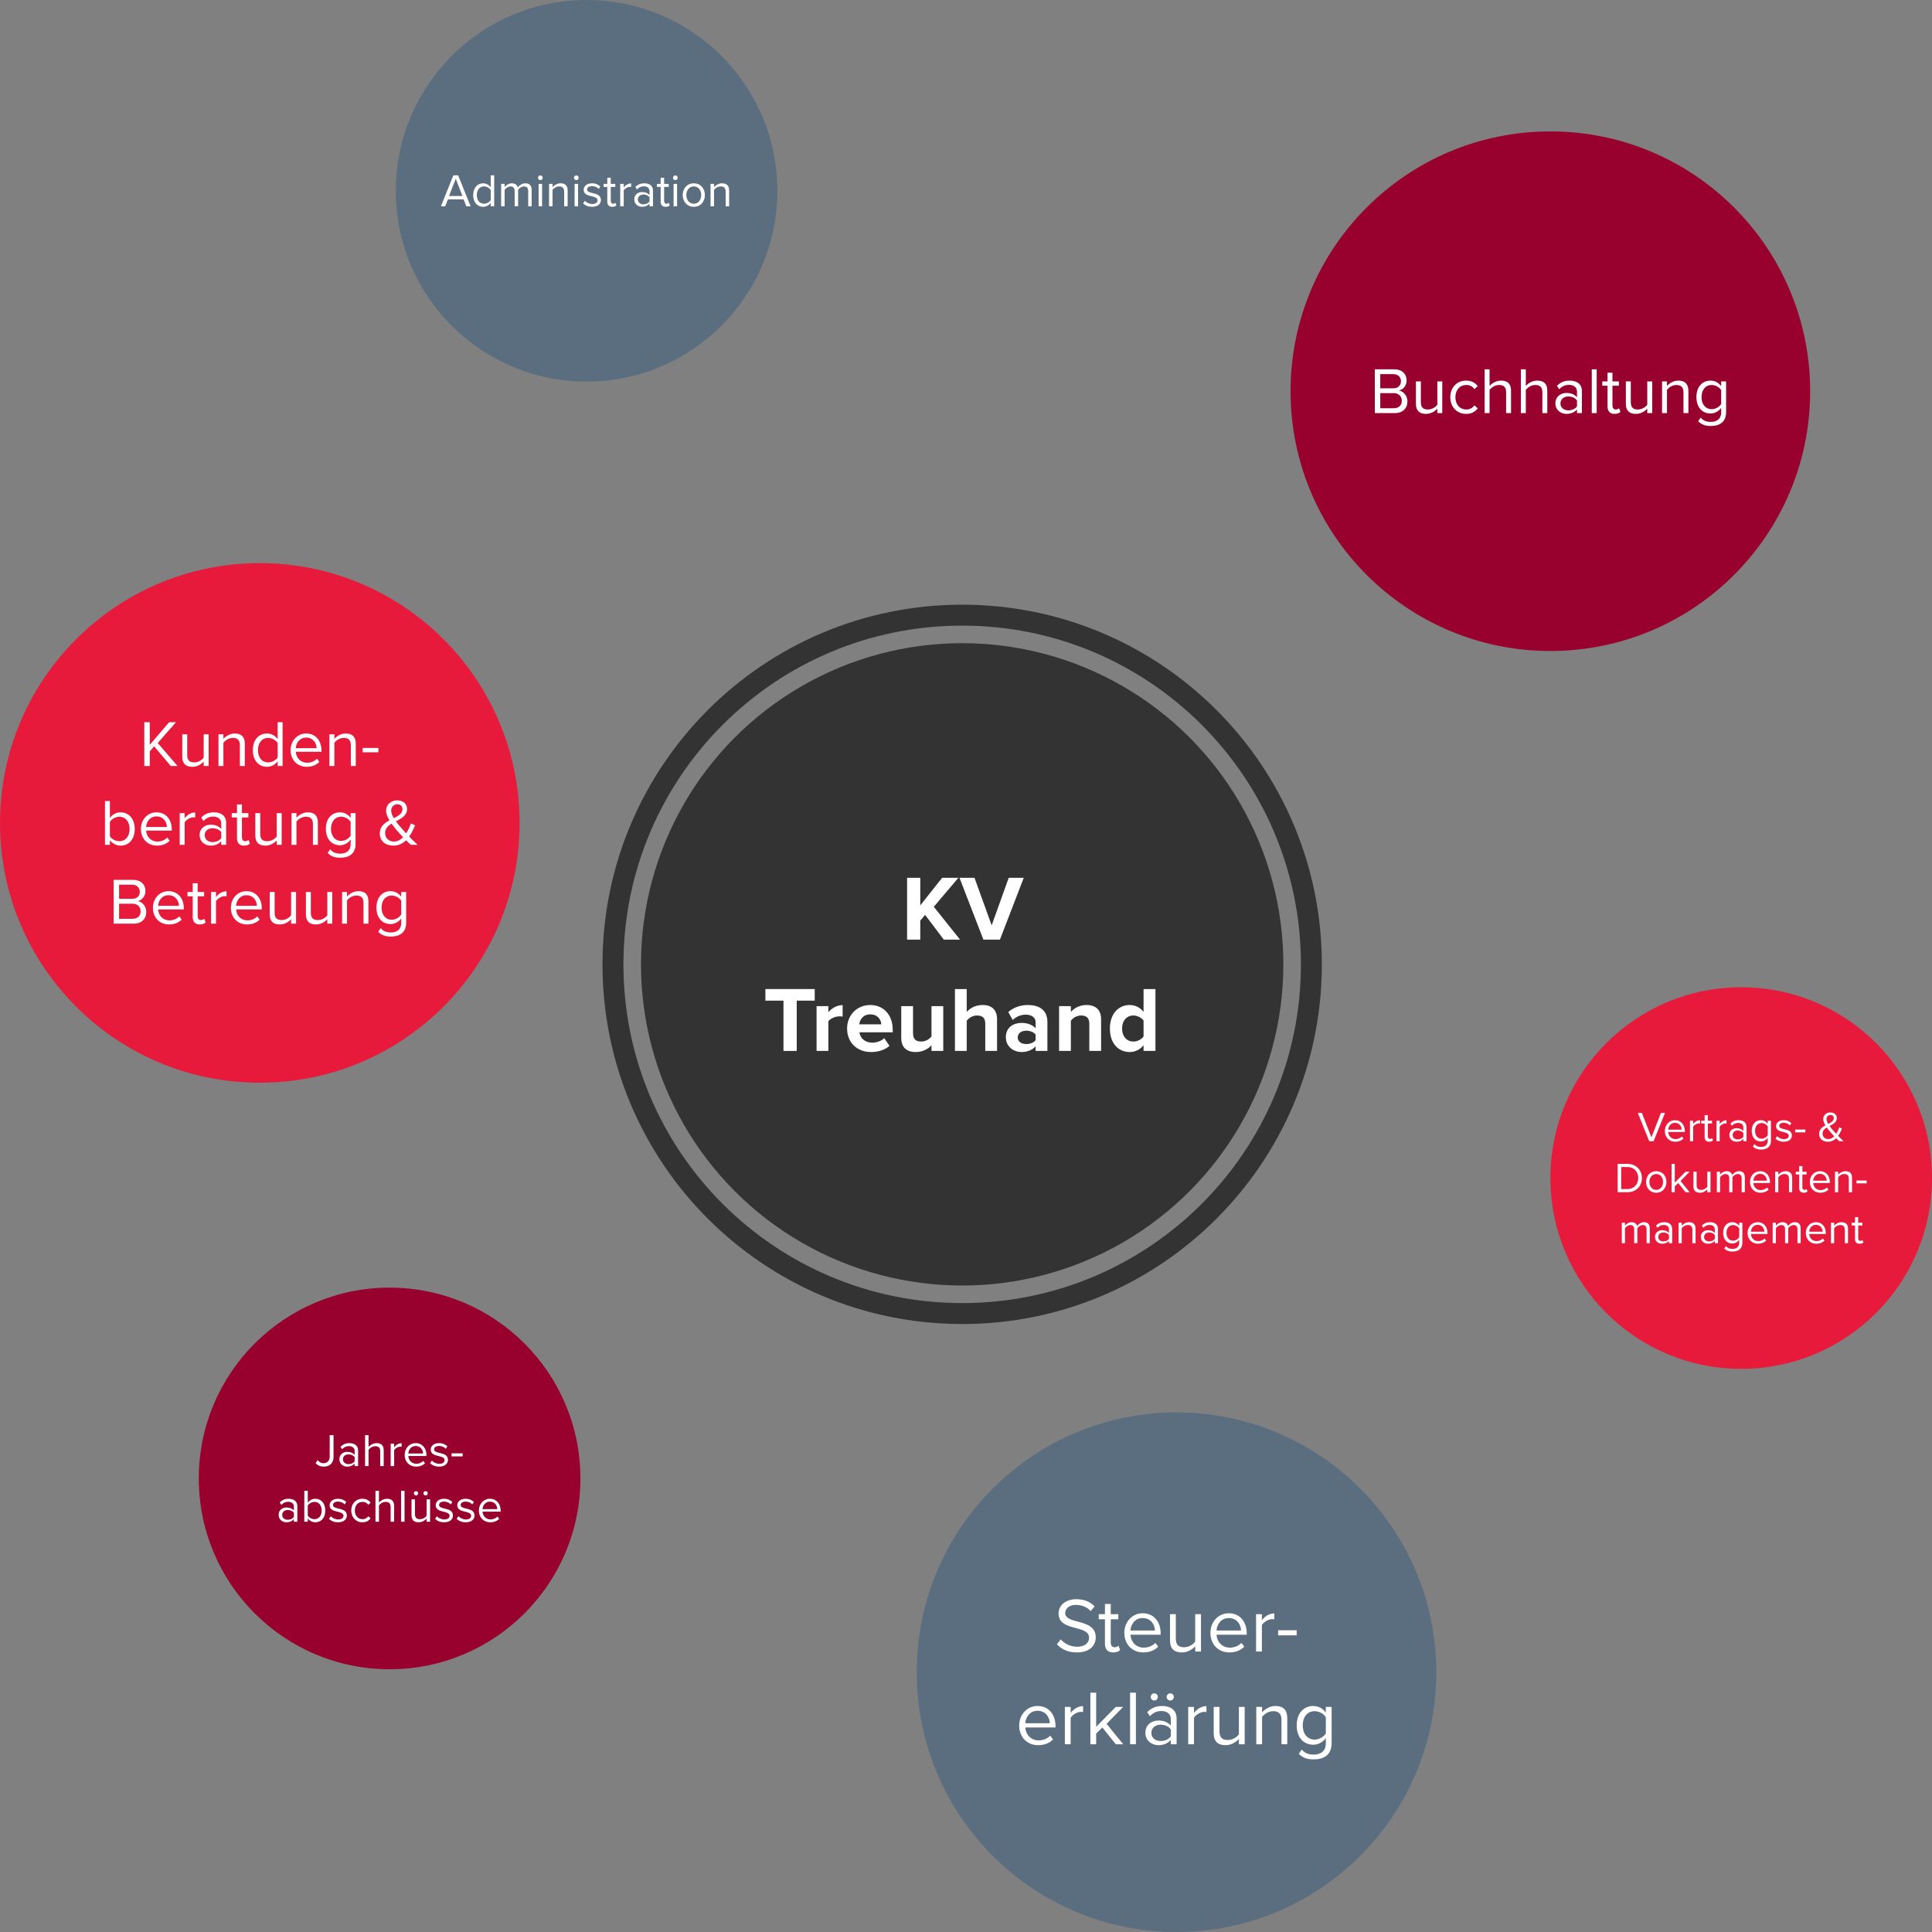 <?xml version="1.0" encoding="UTF-8"?>
<svg id="KV_-_Treuhand" data-name="KV - Treuhand" xmlns="http://www.w3.org/2000/svg" viewBox="0 0 1000 1000">
  <rect x="0" y="0" width="1000" height="1000" fill="#808080" stroke="none"/>
  <defs>
    <style>
      .cls-1 {
        fill: #5b6e7f;
      }

      .cls-2 {
        fill: #fff;
      }

      .cls-3 {
        fill: #98002e;
      }

      .cls-4 {
        fill: #333;
      }

      .cls-5 {
        fill: #e81a3b;
      }
    </style>
  </defs>
  <g>
    <circle class="cls-3" cx="802.462" cy="202.484" r="134.469"/>
    <g>
      <path class="cls-2" d="M711.598,213.824v-22.676h10.098c3.943,0,6.357,2.38,6.357,5.779,0,2.856-1.904,4.76-3.979,5.202,2.414.374,4.42,2.856,4.42,5.576,0,3.638-2.414,6.119-6.561,6.119h-10.336ZM714.42,200.973h6.799c2.55,0,3.91-1.564,3.91-3.638,0-2.04-1.36-3.672-3.91-3.672h-6.799v7.31ZM714.42,211.308h6.936c2.651,0,4.215-1.496,4.215-3.91,0-2.073-1.428-3.909-4.215-3.909h-6.936v7.819Z"/>
      <path class="cls-2" d="M743.965,213.824v-2.312c-1.258,1.428-3.4,2.72-5.848,2.72-3.434,0-5.235-1.666-5.235-5.235v-11.593h2.55v10.811c0,2.89,1.462,3.739,3.672,3.739,2.006,0,3.909-1.155,4.861-2.481v-12.069h2.55v16.42h-2.55Z"/>
      <path class="cls-2" d="M758.857,196.996c2.991,0,4.759,1.224,6.018,2.855l-1.701,1.564c-1.088-1.496-2.48-2.142-4.181-2.142-3.502,0-5.678,2.686-5.678,6.324s2.176,6.357,5.678,6.357c1.7,0,3.093-.68,4.181-2.142l1.701,1.564c-1.259,1.631-3.026,2.855-6.018,2.855-4.896,0-8.193-3.74-8.193-8.635,0-4.862,3.297-8.601,8.193-8.601Z"/>
      <path class="cls-2" d="M779.562,213.824v-10.811c0-2.89-1.496-3.74-3.706-3.74-1.972,0-3.876,1.224-4.861,2.55v12.001h-2.55v-22.676h2.55v8.635c1.155-1.36,3.399-2.788,5.882-2.788,3.434,0,5.234,1.666,5.234,5.235v11.593h-2.549Z"/>
      <path class="cls-2" d="M798.33,213.824v-10.811c0-2.89-1.496-3.74-3.706-3.74-1.972,0-3.876,1.224-4.861,2.55v12.001h-2.55v-22.676h2.55v8.635c1.155-1.36,3.399-2.788,5.882-2.788,3.434,0,5.234,1.666,5.234,5.235v11.593h-2.549Z"/>
      <path class="cls-2" d="M816.248,213.824v-1.87c-1.36,1.496-3.23,2.278-5.439,2.278-2.789,0-5.746-1.87-5.746-5.439,0-3.672,2.957-5.406,5.746-5.406,2.243,0,4.113.714,5.439,2.244v-2.958c0-2.21-1.769-3.468-4.148-3.468-1.972,0-3.569.714-5.031,2.278l-1.189-1.768c1.768-1.836,3.875-2.72,6.561-2.72,3.468,0,6.357,1.563,6.357,5.541v11.287h-2.549ZM816.248,207.262c-.986-1.359-2.721-2.04-4.522-2.04-2.38,0-4.046,1.496-4.046,3.604,0,2.073,1.666,3.569,4.046,3.569,1.802,0,3.536-.68,4.522-2.04v-3.094Z"/>
      <path class="cls-2" d="M823.898,213.824v-22.676h2.55v22.676h-2.55Z"/>
      <path class="cls-2" d="M832.058,210.39v-10.743h-2.72v-2.244h2.72v-4.487h2.55v4.487h3.332v2.244h-3.332v10.199c0,1.224.544,2.107,1.666,2.107.714,0,1.394-.306,1.733-.68l.748,1.904c-.646.611-1.563,1.054-3.06,1.054-2.414,0-3.638-1.395-3.638-3.842Z"/>
      <path class="cls-2" d="M852.627,213.824v-2.312c-1.258,1.428-3.399,2.72-5.848,2.72-3.434,0-5.235-1.666-5.235-5.235v-11.593h2.55v10.811c0,2.89,1.462,3.739,3.672,3.739,2.006,0,3.909-1.155,4.861-2.481v-12.069h2.55v16.42h-2.55Z"/>
      <path class="cls-2" d="M871.36,213.824v-10.743c0-2.89-1.462-3.808-3.672-3.808-2.006,0-3.909,1.224-4.861,2.55v12.001h-2.55v-16.42h2.55v2.38c1.155-1.36,3.399-2.788,5.848-2.788,3.434,0,5.235,1.733,5.235,5.303v11.525h-2.55Z"/>
      <path class="cls-2" d="M880.269,216.135c1.36,1.632,2.991,2.244,5.338,2.244,2.72,0,5.269-1.326,5.269-4.93v-2.346c-1.189,1.666-3.195,2.924-5.507,2.924-4.284,0-7.31-3.196-7.31-8.499,0-5.27,2.992-8.533,7.31-8.533,2.21,0,4.182,1.088,5.507,2.89v-2.482h2.55v15.945c0,5.439-3.808,7.139-7.818,7.139-2.788,0-4.692-.544-6.63-2.447l1.292-1.904ZM890.875,201.925c-.884-1.428-2.855-2.652-4.895-2.652-3.298,0-5.27,2.618-5.27,6.256,0,3.604,1.972,6.255,5.27,6.255,2.039,0,4.011-1.258,4.895-2.686v-7.173Z"/>
    </g>
  </g>
  <g>
    <circle class="cls-5" cx="901.242" cy="609.76" r="98.758"/>
    <g>
      <path class="cls-2" d="M853.63,590.697l-5.896-14.677h2.09l4.951,12.674,4.95-12.674h2.091l-5.919,14.677h-2.267Z"/>
      <path class="cls-2" d="M866.961,579.806c3.213,0,5.105,2.508,5.105,5.698v.418h-8.604c.132,2.003,1.54,3.675,3.828,3.675,1.211,0,2.442-.483,3.279-1.342l.792,1.078c-1.057,1.056-2.486,1.628-4.225,1.628-3.146,0-5.413-2.267-5.413-5.589,0-3.08,2.2-5.566,5.236-5.566ZM863.463,584.712h6.975c-.021-1.584-1.078-3.542-3.498-3.542-2.267,0-3.389,1.914-3.477,3.542Z"/>
      <path class="cls-2" d="M874.727,590.697v-10.628h1.65v1.717c.857-1.122,2.09-1.937,3.542-1.937v1.694c-.198-.044-.396-.066-.66-.066-1.012,0-2.398.836-2.882,1.694v7.525h-1.65Z"/>
      <path class="cls-2" d="M882.316,588.475v-6.953h-1.761v-1.452h1.761v-2.904h1.65v2.904h2.156v1.452h-2.156v6.602c0,.792.352,1.364,1.078,1.364.462,0,.901-.198,1.122-.44l.483,1.232c-.418.396-1.012.682-1.979.682-1.562,0-2.354-.902-2.354-2.486Z"/>
      <path class="cls-2" d="M888.454,590.697v-10.628h1.65v1.717c.857-1.122,2.09-1.937,3.542-1.937v1.694c-.198-.044-.396-.066-.66-.066-1.012,0-2.398.836-2.882,1.694v7.525h-1.65Z"/>
      <path class="cls-2" d="M902.358,590.697v-1.21c-.88.968-2.09,1.474-3.521,1.474-1.804,0-3.719-1.21-3.719-3.521,0-2.376,1.915-3.498,3.719-3.498,1.452,0,2.663.462,3.521,1.452v-1.914c0-1.431-1.144-2.245-2.685-2.245-1.275,0-2.31.462-3.256,1.475l-.771-1.145c1.145-1.188,2.509-1.76,4.247-1.76,2.244,0,4.114,1.012,4.114,3.586v7.306h-1.65ZM902.358,586.45c-.638-.88-1.76-1.32-2.926-1.32-1.541,0-2.619.969-2.619,2.333,0,1.342,1.078,2.31,2.619,2.31,1.166,0,2.288-.439,2.926-1.319v-2.003Z"/>
      <path class="cls-2" d="M908.121,592.193c.881,1.056,1.937,1.452,3.455,1.452,1.76,0,3.41-.858,3.41-3.19v-1.519c-.77,1.078-2.068,1.893-3.564,1.893-2.772,0-4.73-2.068-4.73-5.501,0-3.41,1.937-5.522,4.73-5.522,1.431,0,2.707.704,3.564,1.87v-1.606h1.65v10.319c0,3.521-2.464,4.621-5.061,4.621-1.805,0-3.036-.353-4.291-1.584l.836-1.232ZM914.986,582.996c-.572-.924-1.848-1.717-3.168-1.717-2.135,0-3.411,1.694-3.411,4.049,0,2.332,1.276,4.049,3.411,4.049,1.32,0,2.596-.814,3.168-1.738v-4.643Z"/>
      <path class="cls-2" d="M919.869,588.101c.704.814,2.047,1.519,3.499,1.519,1.628,0,2.508-.727,2.508-1.761,0-1.166-1.298-1.54-2.729-1.892-1.804-.419-3.851-.902-3.851-3.103,0-1.65,1.431-3.059,3.961-3.059,1.805,0,3.08.682,3.938,1.54l-.77,1.145c-.639-.771-1.805-1.343-3.169-1.343-1.452,0-2.354.66-2.354,1.606,0,1.034,1.21,1.364,2.597,1.694,1.849.418,3.982.946,3.982,3.301,0,1.782-1.43,3.212-4.181,3.212-1.738,0-3.212-.528-4.29-1.672l.857-1.188Z"/>
      <path class="cls-2" d="M929.175,586.099v-1.452h5.28v1.452h-5.28Z"/>
      <path class="cls-2" d="M954.256,590.697h-2.267c-.439-.396-1.012-.946-1.605-1.54-1.078,1.056-2.465,1.804-4.247,1.804-2.508,0-4.555-1.364-4.555-4.093,0-2.288,1.54-3.454,3.234-4.378-.66-1.122-1.122-2.245-1.122-3.279,0-1.958,1.606-3.41,3.696-3.41,1.893,0,3.323,1.034,3.323,2.883,0,2.2-1.893,3.168-3.741,4.137.572.813,1.211,1.54,1.694,2.09.595.683,1.166,1.32,1.738,1.958.792-1.21,1.32-2.53,1.584-3.344l1.408.615c-.483,1.167-1.1,2.553-1.979,3.785.857.902,1.782,1.782,2.838,2.772ZM949.394,588.145c-.836-.88-1.629-1.716-2.047-2.223-.594-.704-1.231-1.496-1.804-2.332-1.232.748-2.179,1.65-2.179,3.169,0,1.826,1.408,2.838,2.948,2.838,1.211,0,2.245-.616,3.081-1.452ZM946.269,581.764c1.562-.792,2.904-1.562,2.904-3.015,0-1.078-.748-1.65-1.716-1.65-1.145,0-2.068.881-2.068,2.135,0,.771.374,1.65.88,2.53Z"/>
      <path class="cls-2" d="M837.294,617.097v-14.677h5.017c4.555,0,7.525,3.19,7.525,7.35,0,4.181-2.971,7.327-7.525,7.327h-5.017ZM839.12,615.469h3.19c3.564,0,5.633-2.553,5.633-5.699,0-3.169-2.002-5.721-5.633-5.721h-3.19v11.42Z"/>
      <path class="cls-2" d="M852.012,611.771c0-3.08,2.024-5.566,5.259-5.566s5.259,2.486,5.259,5.566-2.024,5.589-5.259,5.589-5.259-2.508-5.259-5.589ZM860.791,611.771c0-2.156-1.254-4.093-3.521-4.093s-3.543,1.937-3.543,4.093c0,2.179,1.276,4.115,3.543,4.115s3.521-1.937,3.521-4.115Z"/>
      <path class="cls-2" d="M872.451,617.097l-3.829-4.774-1.76,1.738v3.036h-1.65v-14.677h1.65v9.704l5.589-5.655h2.09l-4.709,4.819,4.731,5.809h-2.112Z"/>
      <path class="cls-2" d="M883.692,617.097v-1.496c-.814.924-2.2,1.76-3.784,1.76-2.223,0-3.389-1.078-3.389-3.388v-7.504h1.65v6.997c0,1.871.946,2.421,2.376,2.421,1.298,0,2.53-.748,3.146-1.606v-7.812h1.65v10.628h-1.65Z"/>
      <path class="cls-2" d="M901.47,617.097v-7.217c0-1.343-.595-2.201-1.959-2.201-1.1,0-2.266.793-2.816,1.629v7.789h-1.65v-7.217c0-1.343-.571-2.201-1.958-2.201-1.078,0-2.223.793-2.794,1.65v7.768h-1.65v-10.628h1.65v1.54c.439-.682,1.87-1.804,3.433-1.804,1.628,0,2.552.88,2.86,1.98.594-.969,2.024-1.98,3.564-1.98,1.936,0,2.97,1.078,2.97,3.212v7.68h-1.649Z"/>
      <path class="cls-2" d="M911.038,606.205c3.213,0,5.105,2.508,5.105,5.699v.418h-8.604c.132,2.002,1.54,3.674,3.828,3.674,1.211,0,2.442-.483,3.279-1.342l.792,1.078c-1.057,1.057-2.486,1.628-4.225,1.628-3.146,0-5.413-2.266-5.413-5.589,0-3.08,2.2-5.566,5.236-5.566ZM907.54,611.112h6.975c-.021-1.585-1.078-3.543-3.498-3.543-2.267,0-3.389,1.914-3.477,3.543Z"/>
      <path class="cls-2" d="M925.977,617.097v-6.953c0-1.87-.946-2.465-2.376-2.465-1.299,0-2.53.793-3.146,1.65v7.768h-1.65v-10.628h1.65v1.54c.748-.88,2.2-1.804,3.784-1.804,2.223,0,3.389,1.122,3.389,3.433v7.459h-1.65Z"/>
      <path class="cls-2" d="M931.256,614.874v-6.953h-1.761v-1.452h1.761v-2.904h1.65v2.904h2.156v1.452h-2.156v6.602c0,.792.352,1.364,1.078,1.364.462,0,.901-.198,1.122-.44l.483,1.232c-.418.396-1.012.682-1.979.682-1.562,0-2.354-.901-2.354-2.486Z"/>
      <path class="cls-2" d="M942.014,606.205c3.213,0,5.105,2.508,5.105,5.699v.418h-8.604c.132,2.002,1.54,3.674,3.828,3.674,1.211,0,2.442-.483,3.279-1.342l.792,1.078c-1.057,1.057-2.486,1.628-4.225,1.628-3.146,0-5.413-2.266-5.413-5.589,0-3.08,2.2-5.566,5.236-5.566ZM938.516,611.112h6.975c-.021-1.585-1.078-3.543-3.498-3.543-2.267,0-3.389,1.914-3.477,3.543Z"/>
      <path class="cls-2" d="M956.952,617.097v-6.953c0-1.87-.946-2.465-2.376-2.465-1.299,0-2.53.793-3.146,1.65v7.768h-1.65v-10.628h1.65v1.54c.748-.88,2.2-1.804,3.784-1.804,2.223,0,3.389,1.122,3.389,3.433v7.459h-1.65Z"/>
      <path class="cls-2" d="M960.911,612.498v-1.452h5.28v1.452h-5.28Z"/>
      <path class="cls-2" d="M852.267,643.497v-7.217c0-1.343-.594-2.2-1.958-2.2-1.101,0-2.267.792-2.816,1.628v7.789h-1.65v-7.217c0-1.343-.572-2.2-1.958-2.2-1.078,0-2.223.792-2.795,1.649v7.768h-1.649v-10.628h1.649v1.541c.44-.683,1.87-1.805,3.433-1.805,1.628,0,2.553.88,2.86,1.98.594-.969,2.024-1.98,3.564-1.98,1.937,0,2.971,1.078,2.971,3.213v7.679h-1.65Z"/>
      <path class="cls-2" d="M863.859,643.497v-1.21c-.88.968-2.09,1.474-3.521,1.474-1.804,0-3.718-1.21-3.718-3.521,0-2.376,1.914-3.498,3.718-3.498,1.452,0,2.663.462,3.521,1.452v-1.914c0-1.431-1.144-2.244-2.685-2.244-1.275,0-2.31.462-3.256,1.474l-.771-1.144c1.145-1.188,2.509-1.761,4.247-1.761,2.244,0,4.114,1.012,4.114,3.587v7.305h-1.65ZM863.859,639.25c-.638-.88-1.76-1.319-2.926-1.319-1.541,0-2.619.968-2.619,2.332,0,1.342,1.078,2.311,2.619,2.311,1.166,0,2.288-.44,2.926-1.32v-2.003Z"/>
      <path class="cls-2" d="M875.981,643.497v-6.953c0-1.87-.946-2.464-2.376-2.464-1.299,0-2.53.792-3.146,1.649v7.768h-1.65v-10.628h1.65v1.541c.748-.881,2.2-1.805,3.784-1.805,2.223,0,3.389,1.122,3.389,3.433v7.459h-1.65Z"/>
      <path class="cls-2" d="M887.575,643.497v-1.21c-.88.968-2.09,1.474-3.521,1.474-1.804,0-3.719-1.21-3.719-3.521,0-2.376,1.915-3.498,3.719-3.498,1.452,0,2.663.462,3.521,1.452v-1.914c0-1.431-1.144-2.244-2.685-2.244-1.275,0-2.31.462-3.256,1.474l-.771-1.144c1.145-1.188,2.509-1.761,4.247-1.761,2.244,0,4.114,1.012,4.114,3.587v7.305h-1.65ZM887.575,639.25c-.638-.88-1.76-1.319-2.926-1.319-1.541,0-2.619.968-2.619,2.332,0,1.342,1.078,2.311,2.619,2.311,1.166,0,2.288-.44,2.926-1.32v-2.003Z"/>
      <path class="cls-2" d="M893.338,644.993c.881,1.057,1.937,1.452,3.455,1.452,1.76,0,3.41-.858,3.41-3.19v-1.518c-.77,1.078-2.068,1.892-3.564,1.892-2.772,0-4.73-2.068-4.73-5.501,0-3.41,1.937-5.522,4.73-5.522,1.431,0,2.707.704,3.564,1.87v-1.606h1.65v10.32c0,3.521-2.464,4.62-5.061,4.62-1.805,0-3.036-.352-4.291-1.584l.836-1.232ZM900.203,635.796c-.572-.924-1.848-1.716-3.168-1.716-2.135,0-3.411,1.694-3.411,4.048,0,2.333,1.276,4.049,3.411,4.049,1.32,0,2.596-.814,3.168-1.738v-4.643Z"/>
      <path class="cls-2" d="M909.772,632.605c3.213,0,5.105,2.509,5.105,5.699v.418h-8.604c.132,2.002,1.54,3.674,3.828,3.674,1.211,0,2.442-.483,3.279-1.342l.792,1.078c-1.057,1.057-2.486,1.628-4.225,1.628-3.146,0-5.413-2.266-5.413-5.589,0-3.08,2.2-5.566,5.236-5.566ZM906.274,637.513h6.975c-.021-1.585-1.078-3.543-3.498-3.543-2.267,0-3.389,1.914-3.477,3.543Z"/>
      <path class="cls-2" d="M930.366,643.497v-7.217c0-1.343-.595-2.2-1.959-2.2-1.1,0-2.266.792-2.816,1.628v7.789h-1.65v-7.217c0-1.343-.571-2.2-1.958-2.2-1.078,0-2.223.792-2.794,1.649v7.768h-1.65v-10.628h1.65v1.541c.439-.683,1.87-1.805,3.433-1.805,1.628,0,2.552.88,2.86,1.98.594-.969,2.024-1.98,3.564-1.98,1.936,0,2.97,1.078,2.97,3.213v7.679h-1.649Z"/>
      <path class="cls-2" d="M939.935,632.605c3.213,0,5.105,2.509,5.105,5.699v.418h-8.604c.132,2.002,1.54,3.674,3.828,3.674,1.211,0,2.442-.483,3.279-1.342l.792,1.078c-1.057,1.057-2.486,1.628-4.225,1.628-3.146,0-5.413-2.266-5.413-5.589,0-3.08,2.2-5.566,5.236-5.566ZM936.437,637.513h6.975c-.021-1.585-1.078-3.543-3.498-3.543-2.267,0-3.389,1.914-3.477,3.543Z"/>
      <path class="cls-2" d="M954.873,643.497v-6.953c0-1.87-.946-2.464-2.376-2.464-1.299,0-2.53.792-3.146,1.649v7.768h-1.65v-10.628h1.65v1.541c.748-.881,2.2-1.805,3.784-1.805,2.223,0,3.389,1.122,3.389,3.433v7.459h-1.65Z"/>
      <path class="cls-2" d="M960.152,641.274v-6.953h-1.761v-1.452h1.761v-2.904h1.65v2.904h2.156v1.452h-2.156v6.602c0,.792.352,1.364,1.078,1.364.462,0,.901-.198,1.122-.44l.483,1.232c-.418.396-1.012.682-1.979.682-1.562,0-2.354-.901-2.354-2.486Z"/>
    </g>
  </g>
  <g>
    <circle class="cls-1" cx="303.603" cy="98.758" r="98.758"/>
    <g>
      <path class="cls-2" d="M241.373,106.762l-1.416-3.552h-8.112l-1.416,3.552h-2.209l6.433-16.009h2.473l6.456,16.009h-2.208ZM235.9,92.528l-3.479,8.905h6.937l-3.457-8.905Z"/>
      <path class="cls-2" d="M253.997,106.762v-1.729c-.864,1.177-2.28,2.017-3.913,2.017-3.023,0-5.16-2.305-5.16-6.073,0-3.696,2.112-6.096,5.16-6.096,1.561,0,2.977.768,3.913,2.04v-6.168h1.8v16.009h-1.8ZM253.997,98.361c-.648-1.008-2.04-1.872-3.48-1.872-2.328,0-3.721,1.92-3.721,4.488s1.393,4.464,3.721,4.464c1.44,0,2.832-.815,3.48-1.824v-5.256Z"/>
      <path class="cls-2" d="M273.389,106.762v-7.873c0-1.464-.647-2.4-2.136-2.4-1.2,0-2.473.864-3.072,1.776v8.497h-1.8v-7.873c0-1.464-.624-2.4-2.137-2.4-1.176,0-2.424.864-3.048,1.8v8.473h-1.801v-11.593h1.801v1.68c.479-.744,2.04-1.968,3.744-1.968,1.776,0,2.784.96,3.12,2.16.648-1.056,2.208-2.16,3.889-2.16,2.112,0,3.24,1.176,3.24,3.504v8.377h-1.801Z"/>
      <path class="cls-2" d="M278.476,92c0-.672.552-1.2,1.2-1.2.672,0,1.224.528,1.224,1.2s-.552,1.224-1.224,1.224c-.648,0-1.2-.552-1.2-1.224ZM278.787,106.762v-11.593h1.801v11.593h-1.801Z"/>
      <path class="cls-2" d="M292.012,106.762v-7.584c0-2.041-1.032-2.688-2.593-2.688-1.416,0-2.76.864-3.432,1.8v8.473h-1.801v-11.593h1.801v1.68c.815-.96,2.4-1.968,4.128-1.968,2.425,0,3.696,1.224,3.696,3.744v8.137h-1.8Z"/>
      <path class="cls-2" d="M297.099,92c0-.672.552-1.2,1.2-1.2.672,0,1.224.528,1.224,1.2s-.552,1.224-1.224,1.224c-.648,0-1.2-.552-1.2-1.224ZM297.41,106.762v-11.593h1.801v11.593h-1.801Z"/>
      <path class="cls-2" d="M302.738,103.93c.768.888,2.231,1.656,3.816,1.656,1.775,0,2.735-.792,2.735-1.921,0-1.271-1.416-1.68-2.976-2.064-1.969-.456-4.2-.984-4.2-3.384,0-1.8,1.56-3.336,4.32-3.336,1.968,0,3.36.744,4.296,1.68l-.84,1.248c-.696-.84-1.969-1.464-3.456-1.464-1.585,0-2.568.72-2.568,1.752,0,1.128,1.32,1.488,2.832,1.848,2.017.456,4.345,1.032,4.345,3.601,0,1.943-1.561,3.504-4.561,3.504-1.896,0-3.505-.576-4.681-1.824l.937-1.296Z"/>
      <path class="cls-2" d="M314.33,104.338v-7.585h-1.92v-1.584h1.92v-3.168h1.8v3.168h2.353v1.584h-2.353v7.2c0,.864.385,1.488,1.177,1.488.504,0,.983-.216,1.224-.479l.528,1.344c-.456.432-1.104.744-2.16.744-1.704,0-2.568-.984-2.568-2.712Z"/>
      <path class="cls-2" d="M321.025,106.762v-11.593h1.801v1.872c.936-1.224,2.28-2.112,3.864-2.112v1.848c-.216-.048-.433-.072-.721-.072-1.104,0-2.616.912-3.144,1.848v8.208h-1.801Z"/>
      <path class="cls-2" d="M336.194,106.762v-1.32c-.96,1.057-2.28,1.608-3.841,1.608-1.968,0-4.056-1.32-4.056-3.84,0-2.592,2.088-3.816,4.056-3.816,1.585,0,2.904.504,3.841,1.584v-2.088c0-1.56-1.248-2.448-2.929-2.448-1.392,0-2.52.504-3.552,1.608l-.84-1.248c1.248-1.296,2.736-1.92,4.632-1.92,2.448,0,4.488,1.104,4.488,3.912v7.969h-1.8ZM336.194,102.129c-.696-.96-1.92-1.44-3.192-1.44-1.68,0-2.856,1.056-2.856,2.544,0,1.464,1.177,2.521,2.856,2.521,1.272,0,2.496-.48,3.192-1.44v-2.184Z"/>
      <path class="cls-2" d="M341.953,104.338v-7.585h-1.92v-1.584h1.92v-3.168h1.8v3.168h2.353v1.584h-2.353v7.2c0,.864.385,1.488,1.177,1.488.504,0,.983-.216,1.224-.479l.528,1.344c-.456.432-1.104.744-2.16.744-1.704,0-2.568-.984-2.568-2.712Z"/>
      <path class="cls-2" d="M348.337,92c0-.672.552-1.2,1.2-1.2.672,0,1.224.528,1.224,1.2s-.552,1.224-1.224,1.224c-.648,0-1.2-.552-1.2-1.224ZM348.648,106.762v-11.593h1.801v11.593h-1.801Z"/>
      <path class="cls-2" d="M353.376,100.953c0-3.36,2.208-6.072,5.736-6.072s5.737,2.712,5.737,6.072-2.209,6.097-5.737,6.097-5.736-2.736-5.736-6.097ZM362.953,100.953c0-2.352-1.368-4.464-3.841-4.464s-3.864,2.112-3.864,4.464c0,2.376,1.393,4.488,3.864,4.488s3.841-2.112,3.841-4.488Z"/>
      <path class="cls-2" d="M375.601,106.762v-7.584c0-2.041-1.032-2.688-2.593-2.688-1.416,0-2.76.864-3.432,1.8v8.473h-1.801v-11.593h1.801v1.68c.815-.96,2.4-1.968,4.128-1.968,2.425,0,3.696,1.224,3.696,3.744v8.137h-1.8Z"/>
    </g>
  </g>
  <g>
    <circle class="cls-5" cx="134.469" cy="425.95" r="134.469"/>
    <g>
      <path class="cls-2" d="M88.398,396.489l-8.602-10.199-2.277,2.583v7.615h-2.822v-22.676h2.822v11.729l10.028-11.729h3.536l-9.451,10.777,10.267,11.899h-3.501Z"/>
      <path class="cls-2" d="M105.433,396.489v-2.312c-1.258,1.428-3.399,2.72-5.848,2.72-3.434,0-5.235-1.666-5.235-5.235v-11.593h2.55v10.811c0,2.89,1.462,3.74,3.671,3.74,2.006,0,3.91-1.156,4.862-2.482v-12.069h2.55v16.42h-2.55Z"/>
      <path class="cls-2" d="M124.166,396.489v-10.743c0-2.89-1.461-3.808-3.672-3.808-2.006,0-3.909,1.224-4.861,2.549v12.001h-2.549v-16.42h2.549v2.38c1.156-1.36,3.4-2.788,5.848-2.788,3.434,0,5.235,1.734,5.235,5.303v11.525h-2.55Z"/>
      <path class="cls-2" d="M143.717,396.489v-2.448c-1.225,1.666-3.23,2.855-5.542,2.855-4.284,0-7.31-3.264-7.31-8.601,0-5.235,2.992-8.635,7.31-8.635,2.21,0,4.216,1.088,5.542,2.89v-8.737h2.549v22.676h-2.549ZM143.717,384.59c-.918-1.428-2.891-2.651-4.93-2.651-3.299,0-5.27,2.72-5.27,6.357s1.971,6.324,5.27,6.324c2.039,0,4.012-1.156,4.93-2.584v-7.445Z"/>
      <path class="cls-2" d="M158.507,379.661c4.963,0,7.887,3.875,7.887,8.805v.646h-13.292c.203,3.094,2.379,5.678,5.915,5.678,1.869,0,3.773-.748,5.065-2.074l1.224,1.666c-1.632,1.632-3.842,2.516-6.527,2.516-4.861,0-8.363-3.501-8.363-8.635,0-4.76,3.399-8.601,8.092-8.601ZM153.102,387.242h10.776c-.034-2.448-1.666-5.474-5.405-5.474-3.502,0-5.235,2.958-5.371,5.474Z"/>
      <path class="cls-2" d="M181.592,396.489v-10.743c0-2.89-1.462-3.808-3.672-3.808-2.006,0-3.909,1.224-4.861,2.549v12.001h-2.55v-16.42h2.55v2.38c1.155-1.36,3.399-2.788,5.848-2.788,3.434,0,5.235,1.734,5.235,5.303v11.525h-2.55Z"/>
      <path class="cls-2" d="M187.712,389.384v-2.244h8.159v2.244h-8.159Z"/>
      <path class="cls-2" d="M54.332,437.29v-22.676h2.55v8.737c1.325-1.802,3.298-2.89,5.542-2.89,4.283,0,7.309,3.399,7.309,8.635,0,5.338-3.025,8.602-7.309,8.602-2.312,0-4.318-1.19-5.542-2.855v2.447h-2.55ZM56.882,432.836c.884,1.428,2.89,2.583,4.896,2.583,3.332,0,5.303-2.686,5.303-6.323s-1.971-6.357-5.303-6.357c-2.006,0-4.012,1.224-4.896,2.652v7.446Z"/>
      <path class="cls-2" d="M81.021,420.461c4.963,0,7.887,3.875,7.887,8.805v.646h-13.293c.204,3.094,2.38,5.677,5.916,5.677,1.869,0,3.773-.747,5.065-2.073l1.224,1.666c-1.632,1.632-3.842,2.516-6.527,2.516-4.861,0-8.363-3.502-8.363-8.635,0-4.76,3.4-8.601,8.092-8.601ZM75.615,428.042h10.777c-.034-2.448-1.666-5.474-5.405-5.474-3.502,0-5.235,2.958-5.372,5.474Z"/>
      <path class="cls-2" d="M93.023,437.29v-16.42h2.55v2.652c1.325-1.734,3.229-2.992,5.474-2.992v2.618c-.307-.068-.612-.102-1.02-.102-1.564,0-3.706,1.292-4.454,2.618v11.627h-2.55Z"/>
      <path class="cls-2" d="M114.51,437.29v-1.87c-1.359,1.496-3.229,2.278-5.439,2.278-2.787,0-5.745-1.87-5.745-5.439,0-3.672,2.958-5.406,5.745-5.406,2.244,0,4.113.714,5.439,2.244v-2.958c0-2.21-1.768-3.468-4.147-3.468-1.972,0-3.569.714-5.031,2.278l-1.19-1.768c1.769-1.836,3.876-2.72,6.562-2.72,3.467,0,6.356,1.563,6.356,5.541v11.287h-2.55ZM114.51,430.728c-.985-1.359-2.719-2.04-4.521-2.04-2.379,0-4.045,1.496-4.045,3.604,0,2.073,1.666,3.569,4.045,3.569,1.803,0,3.536-.68,4.521-2.04v-3.094Z"/>
      <path class="cls-2" d="M122.671,433.856v-10.743h-2.72v-2.244h2.72v-4.487h2.55v4.487h3.332v2.244h-3.332v10.199c0,1.224.544,2.107,1.666,2.107.714,0,1.394-.306,1.734-.68l.747,1.904c-.646.611-1.563,1.054-3.06,1.054-2.414,0-3.638-1.395-3.638-3.842Z"/>
      <path class="cls-2" d="M143.24,437.29v-2.312c-1.259,1.428-3.4,2.72-5.848,2.72-3.434,0-5.236-1.666-5.236-5.235v-11.593h2.551v10.811c0,2.89,1.461,3.739,3.671,3.739,2.006,0,3.909-1.155,4.862-2.481v-12.069h2.549v16.42h-2.549Z"/>
      <path class="cls-2" d="M161.974,437.29v-10.743c0-2.89-1.462-3.808-3.672-3.808-2.006,0-3.909,1.224-4.861,2.55v12.001h-2.55v-16.42h2.55v2.38c1.156-1.36,3.399-2.788,5.848-2.788,3.434,0,5.235,1.733,5.235,5.303v11.525h-2.55Z"/>
      <path class="cls-2" d="M170.882,439.601c1.359,1.632,2.992,2.244,5.338,2.244,2.72,0,5.27-1.326,5.27-4.93v-2.346c-1.19,1.666-3.196,2.924-5.508,2.924-4.283,0-7.31-3.196-7.31-8.499,0-5.27,2.992-8.533,7.31-8.533,2.21,0,4.182,1.088,5.508,2.89v-2.482h2.549v15.945c0,5.439-3.808,7.139-7.818,7.139-2.788,0-4.692-.544-6.63-2.447l1.292-1.904ZM181.489,425.391c-.885-1.428-2.856-2.652-4.896-2.652-3.297,0-5.269,2.618-5.269,6.256,0,3.604,1.972,6.255,5.269,6.255,2.04,0,4.012-1.258,4.896-2.686v-7.173Z"/>
      <path class="cls-2" d="M216.167,437.29h-3.501c-.681-.612-1.564-1.462-2.482-2.38-1.666,1.632-3.808,2.788-6.562,2.788-3.875,0-7.037-2.108-7.037-6.323,0-3.536,2.38-5.338,4.998-6.766-1.021-1.734-1.734-3.468-1.734-5.065,0-3.026,2.482-5.27,5.712-5.27,2.924,0,5.133,1.598,5.133,4.454,0,3.399-2.923,4.896-5.779,6.391.884,1.258,1.87,2.38,2.618,3.23.918,1.054,1.802,2.04,2.686,3.026,1.224-1.87,2.04-3.91,2.448-5.168l2.176.952c-.748,1.802-1.7,3.943-3.061,5.848,1.326,1.394,2.754,2.753,4.386,4.283ZM208.654,433.346c-1.292-1.36-2.516-2.652-3.162-3.434-.918-1.088-1.903-2.312-2.788-3.604-1.903,1.156-3.365,2.55-3.365,4.896,0,2.821,2.176,4.385,4.556,4.385,1.87,0,3.468-.951,4.76-2.243ZM203.826,423.487c2.414-1.224,4.488-2.414,4.488-4.657,0-1.666-1.156-2.55-2.652-2.55-1.768,0-3.195,1.36-3.195,3.297,0,1.19.578,2.55,1.359,3.91Z"/>
      <path class="cls-2" d="M58.82,478.089v-22.676h10.096c3.944,0,6.357,2.38,6.357,5.779,0,2.855-1.903,4.76-3.977,5.202,2.413.373,4.419,2.855,4.419,5.575,0,3.638-2.413,6.119-6.562,6.119h-10.334ZM61.642,465.239h6.8c2.549,0,3.909-1.564,3.909-3.638,0-2.04-1.36-3.672-3.909-3.672h-6.8v7.31ZM61.642,475.574h6.935c2.652,0,4.217-1.496,4.217-3.91,0-2.073-1.429-3.909-4.217-3.909h-6.935v7.819Z"/>
      <path class="cls-2" d="M87.242,461.261c4.964,0,7.888,3.875,7.888,8.805v.646h-13.292c.203,3.094,2.379,5.677,5.915,5.677,1.87,0,3.773-.748,5.065-2.073l1.224,1.666c-1.632,1.632-3.842,2.516-6.527,2.516-4.861,0-8.363-3.502-8.363-8.636,0-4.759,3.399-8.601,8.091-8.601ZM81.838,468.842h10.776c-.034-2.447-1.666-5.474-5.405-5.474-3.502,0-5.236,2.958-5.371,5.474Z"/>
      <path class="cls-2" d="M99.755,474.656v-10.743h-2.72v-2.243h2.72v-4.488h2.55v4.488h3.332v2.243h-3.332v10.199c0,1.224.544,2.107,1.666,2.107.714,0,1.394-.306,1.734-.68l.747,1.904c-.646.611-1.563,1.054-3.06,1.054-2.414,0-3.638-1.395-3.638-3.842Z"/>
      <path class="cls-2" d="M109.24,478.089v-16.42h2.551v2.651c1.325-1.734,3.229-2.992,5.473-2.992v2.618c-.306-.068-.611-.102-1.02-.102-1.564,0-3.706,1.291-4.453,2.617v11.627h-2.551Z"/>
      <path class="cls-2" d="M127.6,461.261c4.963,0,7.887,3.875,7.887,8.805v.646h-13.292c.204,3.094,2.38,5.677,5.915,5.677,1.87,0,3.773-.748,5.066-2.073l1.223,1.666c-1.631,1.632-3.841,2.516-6.527,2.516-4.861,0-8.363-3.502-8.363-8.636,0-4.759,3.4-8.601,8.092-8.601ZM122.194,468.842h10.776c-.033-2.447-1.666-5.474-5.405-5.474-3.501,0-5.235,2.958-5.371,5.474Z"/>
      <path class="cls-2" d="M150.686,478.089v-2.312c-1.259,1.428-3.4,2.72-5.848,2.72-3.434,0-5.236-1.666-5.236-5.235v-11.593h2.551v10.811c0,2.89,1.461,3.739,3.671,3.739,2.006,0,3.909-1.155,4.862-2.481v-12.068h2.549v16.42h-2.549Z"/>
      <path class="cls-2" d="M169.419,478.089v-2.312c-1.258,1.428-3.399,2.72-5.848,2.72-3.434,0-5.235-1.666-5.235-5.235v-11.593h2.55v10.811c0,2.89,1.462,3.739,3.672,3.739,2.006,0,3.909-1.155,4.861-2.481v-12.068h2.55v16.42h-2.55Z"/>
      <path class="cls-2" d="M188.152,478.089v-10.743c0-2.89-1.462-3.808-3.672-3.808-2.006,0-3.909,1.224-4.861,2.55v12.001h-2.55v-16.42h2.55v2.379c1.155-1.359,3.399-2.787,5.848-2.787,3.434,0,5.235,1.733,5.235,5.304v11.524h-2.55Z"/>
      <path class="cls-2" d="M197.061,480.401c1.36,1.632,2.991,2.244,5.338,2.244,2.72,0,5.269-1.326,5.269-4.93v-2.346c-1.189,1.666-3.195,2.924-5.507,2.924-4.284,0-7.31-3.195-7.31-8.499,0-5.27,2.992-8.533,7.31-8.533,2.21,0,4.182,1.088,5.507,2.89v-2.481h2.55v15.944c0,5.439-3.808,7.139-7.818,7.139-2.788,0-4.692-.544-6.63-2.447l1.292-1.904ZM207.667,466.191c-.884-1.429-2.855-2.652-4.895-2.652-3.298,0-5.27,2.618-5.27,6.256,0,3.604,1.972,6.255,5.27,6.255,2.039,0,4.011-1.258,4.895-2.686v-7.173Z"/>
    </g>
  </g>
  <g>
    <circle class="cls-4" cx="498.019" cy="499.147" r="166.24"/>
    <path class="cls-4" d="M498.019,312.979c-102.818,0-186.169,83.35-186.169,186.168s83.351,186.168,186.169,186.168,186.167-83.35,186.167-186.168-83.35-186.168-186.167-186.168ZM498.019,674.477c-96.832,0-175.33-78.498-175.33-175.33s78.498-175.33,175.33-175.33,175.329,78.498,175.329,175.33-78.498,175.33-175.329,175.33Z"/>
    <g>
      <path class="cls-2" d="M488.517,486.355l-9.696-12.817-2.496,2.976v9.841h-6.816v-32.019h6.816v14.305l11.328-14.305h8.4l-12.721,15.025,13.586,16.994h-8.401Z"/>
      <path class="cls-2" d="M509.012,486.355l-12.386-32.019h7.776l8.881,24.626,8.833-24.626h7.776l-12.336,32.019h-8.545Z"/>
      <path class="cls-2" d="M405.525,543.955v-26.018h-9.361v-6.001h25.538v6.001h-9.313v26.018h-6.863Z"/>
      <path class="cls-2" d="M422.66,543.955v-23.186h6.096v3.168c1.633-2.064,4.514-3.696,7.394-3.696v5.952c-.433-.096-1.009-.144-1.681-.144-2.016,0-4.704,1.104-5.713,2.592v15.313h-6.096Z"/>
      <path class="cls-2" d="M450.452,520.193c6.913,0,11.617,5.185,11.617,12.769v1.345h-17.233c.384,2.928,2.736,5.376,6.672,5.376,2.16,0,4.705-.864,6.193-2.304l2.688,3.936c-2.352,2.16-5.952,3.217-9.553,3.217-7.057,0-12.385-4.753-12.385-12.193,0-6.72,4.944-12.145,12.001-12.145ZM444.74,530.178h11.424c-.144-2.208-1.68-5.136-5.712-5.136-3.792,0-5.425,2.832-5.712,5.136Z"/>
      <path class="cls-2" d="M482.133,543.955v-2.929c-1.584,1.776-4.369,3.505-8.161,3.505-5.089,0-7.488-2.784-7.488-7.297v-16.465h6.097v14.064c0,3.217,1.68,4.272,4.271,4.272,2.353,0,4.225-1.296,5.281-2.64v-15.697h6.096v23.186h-6.096Z"/>
      <path class="cls-2" d="M509.973,543.955v-14.113c0-3.216-1.68-4.224-4.32-4.224-2.353,0-4.225,1.344-5.281,2.735v15.602h-6.096v-32.019h6.096v11.857c1.488-1.776,4.369-3.601,8.161-3.601,5.089,0,7.537,2.784,7.537,7.297v16.465h-6.097Z"/>
      <path class="cls-2" d="M536.036,543.955v-2.4c-1.584,1.872-4.32,2.977-7.345,2.977-3.697,0-8.064-2.496-8.064-7.681,0-5.425,4.367-7.393,8.064-7.393,3.072,0,5.809.96,7.345,2.832v-3.216c0-2.353-2.017-3.889-5.089-3.889-2.496,0-4.801.912-6.769,2.736l-2.304-4.08c2.832-2.496,6.48-3.648,10.129-3.648,5.28,0,10.128,2.112,10.128,8.784v14.978h-6.096ZM536.036,535.506c-1.009-1.344-2.929-2.016-4.897-2.016-2.399,0-4.367,1.296-4.367,3.504,0,2.16,1.968,3.408,4.367,3.408,1.969,0,3.889-.672,4.897-2.016v-2.881Z"/>
      <path class="cls-2" d="M563.828,543.955v-14.018c0-3.216-1.681-4.319-4.272-4.319-2.4,0-4.272,1.344-5.28,2.735v15.602h-6.097v-23.186h6.097v3.024c1.488-1.776,4.32-3.601,8.112-3.601,5.089,0,7.537,2.88,7.537,7.393v16.369h-6.097Z"/>
      <path class="cls-2" d="M591.908,543.955v-2.929c-1.824,2.257-4.368,3.505-7.153,3.505-5.856,0-10.272-4.416-10.272-12.146,0-7.584,4.368-12.192,10.272-12.192,2.736,0,5.329,1.2,7.153,3.552v-11.809h6.145v32.019h-6.145ZM591.908,528.258c-1.057-1.536-3.217-2.64-5.28-2.64-3.457,0-5.857,2.735-5.857,6.768,0,3.984,2.4,6.721,5.857,6.721,2.063,0,4.224-1.104,5.28-2.64v-8.209Z"/>
    </g>
  </g>
  <g>
    <circle class="cls-3" cx="201.655" cy="765.238" r="98.758"/>
    <g>
      <path class="cls-2" d="M164.407,755.77c.696.84,1.633,1.584,3.024,1.584,1.969,0,3.217-1.368,3.217-3.36v-11.161h1.992v11.186c0,3.479-2.232,5.112-5.089,5.112-1.704,0-3.072-.553-4.176-1.849l1.031-1.512Z"/>
      <path class="cls-2" d="M183.561,758.842v-1.32c-.96,1.056-2.28,1.608-3.841,1.608-1.968,0-4.057-1.32-4.057-3.841,0-2.592,2.089-3.816,4.057-3.816,1.584,0,2.904.504,3.841,1.584v-2.088c0-1.56-1.248-2.448-2.929-2.448-1.392,0-2.521.504-3.552,1.608l-.841-1.248c1.248-1.296,2.736-1.92,4.633-1.92,2.448,0,4.488,1.104,4.488,3.912v7.969h-1.8ZM183.561,754.209c-.696-.96-1.921-1.44-3.192-1.44-1.681,0-2.856,1.057-2.856,2.545,0,1.464,1.176,2.52,2.856,2.52,1.271,0,2.496-.479,3.192-1.439v-2.185Z"/>
      <path class="cls-2" d="M196.808,758.842v-7.633c0-2.04-1.056-2.641-2.616-2.641-1.392,0-2.736.864-3.432,1.801v8.473h-1.801v-16.01h1.801v6.097c.815-.96,2.4-1.968,4.152-1.968,2.424,0,3.696,1.176,3.696,3.696v8.185h-1.801Z"/>
      <path class="cls-2" d="M202.207,758.842v-11.593h1.801v1.872c.936-1.225,2.28-2.112,3.864-2.112v1.848c-.216-.048-.433-.071-.721-.071-1.104,0-2.616.911-3.144,1.848v8.209h-1.801Z"/>
      <path class="cls-2" d="M215.168,746.961c3.504,0,5.568,2.735,5.568,6.216v.456h-9.385c.144,2.185,1.68,4.009,4.176,4.009,1.32,0,2.665-.528,3.577-1.464l.863,1.176c-1.151,1.152-2.712,1.776-4.608,1.776-3.432,0-5.904-2.473-5.904-6.097,0-3.36,2.4-6.072,5.713-6.072ZM211.352,752.313h7.608c-.023-1.729-1.176-3.865-3.816-3.865-2.472,0-3.696,2.089-3.792,3.865Z"/>
      <path class="cls-2" d="M223.567,756.01c.768.888,2.231,1.655,3.816,1.655,1.775,0,2.735-.792,2.735-1.92,0-1.271-1.416-1.68-2.976-2.064-1.969-.456-4.2-.983-4.2-3.384,0-1.8,1.56-3.336,4.32-3.336,1.968,0,3.36.744,4.296,1.68l-.84,1.248c-.696-.84-1.968-1.464-3.456-1.464-1.584,0-2.568.72-2.568,1.752,0,1.128,1.32,1.488,2.832,1.849,2.017.456,4.345,1.031,4.345,3.6,0,1.944-1.561,3.505-4.561,3.505-1.896,0-3.505-.576-4.681-1.824l.937-1.296Z"/>
      <path class="cls-2" d="M233.719,753.825v-1.584h5.761v1.584h-5.761Z"/>
      <path class="cls-2" d="M152.108,787.642v-1.32c-.96,1.057-2.28,1.608-3.84,1.608-1.969,0-4.057-1.32-4.057-3.841,0-2.592,2.088-3.815,4.057-3.815,1.584,0,2.904.504,3.84,1.584v-2.089c0-1.56-1.248-2.448-2.928-2.448-1.393,0-2.521.505-3.553,1.608l-.84-1.248c1.248-1.296,2.736-1.92,4.632-1.92,2.448,0,4.489,1.104,4.489,3.912v7.969h-1.801ZM152.108,783.009c-.696-.96-1.92-1.439-3.192-1.439-1.68,0-2.855,1.056-2.855,2.544,0,1.464,1.176,2.521,2.855,2.521,1.272,0,2.496-.48,3.192-1.44v-2.185Z"/>
      <path class="cls-2" d="M157.508,787.642v-16.01h1.8v6.169c.937-1.272,2.329-2.04,3.913-2.04,3.024,0,5.16,2.4,5.16,6.097,0,3.768-2.136,6.072-5.16,6.072-1.633,0-3.049-.84-3.913-2.017v1.729h-1.8ZM159.308,784.497c.624,1.009,2.041,1.824,3.457,1.824,2.352,0,3.744-1.896,3.744-4.464s-1.393-4.488-3.744-4.488c-1.416,0-2.833.863-3.457,1.872v5.256Z"/>
      <path class="cls-2" d="M171.235,784.81c.769.888,2.232,1.656,3.816,1.656,1.776,0,2.736-.792,2.736-1.921,0-1.271-1.416-1.68-2.976-2.063-1.969-.456-4.201-.984-4.201-3.385,0-1.8,1.561-3.336,4.32-3.336,1.969,0,3.36.744,4.297,1.68l-.84,1.248c-.696-.84-1.969-1.464-3.457-1.464-1.584,0-2.567.72-2.567,1.752,0,1.128,1.319,1.488,2.832,1.849,2.016.456,4.344,1.032,4.344,3.601,0,1.943-1.56,3.504-4.56,3.504-1.896,0-3.505-.576-4.681-1.824l.936-1.296Z"/>
      <path class="cls-2" d="M187.58,775.761c2.111,0,3.359.864,4.248,2.016l-1.2,1.104c-.769-1.056-1.752-1.512-2.952-1.512-2.472,0-4.008,1.896-4.008,4.464s1.536,4.488,4.008,4.488c1.2,0,2.184-.479,2.952-1.512l1.2,1.104c-.889,1.152-2.137,2.017-4.248,2.017-3.457,0-5.785-2.641-5.785-6.097,0-3.433,2.328-6.072,5.785-6.072Z"/>
      <path class="cls-2" d="M202.195,787.642v-7.633c0-2.04-1.056-2.64-2.616-2.64-1.392,0-2.736.863-3.432,1.8v8.473h-1.801v-16.01h1.801v6.097c.815-.96,2.4-1.968,4.152-1.968,2.424,0,3.696,1.176,3.696,3.696v8.185h-1.801Z"/>
      <path class="cls-2" d="M207.595,787.642v-16.01h1.801v16.01h-1.801Z"/>
      <path class="cls-2" d="M220.819,787.642v-1.632c-.889,1.008-2.4,1.92-4.129,1.92-2.424,0-3.696-1.176-3.696-3.696v-8.185h1.801v7.633c0,2.04,1.032,2.64,2.592,2.64,1.416,0,2.761-.815,3.433-1.752v-8.521h1.8v11.593h-1.8ZM214.219,772.929c0-.601.504-1.104,1.104-1.104.624,0,1.104.504,1.104,1.104,0,.624-.48,1.128-1.104,1.128-.6,0-1.104-.504-1.104-1.128ZM219.163,772.929c0-.601.504-1.104,1.128-1.104.601,0,1.104.504,1.104,1.104,0,.624-.504,1.128-1.104,1.128-.624,0-1.128-.504-1.128-1.128Z"/>
      <path class="cls-2" d="M226.146,784.81c.768.888,2.231,1.656,3.816,1.656,1.775,0,2.735-.792,2.735-1.921,0-1.271-1.416-1.68-2.976-2.063-1.969-.456-4.2-.984-4.2-3.385,0-1.8,1.56-3.336,4.32-3.336,1.968,0,3.36.744,4.296,1.68l-.84,1.248c-.696-.84-1.969-1.464-3.456-1.464-1.585,0-2.568.72-2.568,1.752,0,1.128,1.32,1.488,2.832,1.849,2.017.456,4.345,1.032,4.345,3.601,0,1.943-1.561,3.504-4.561,3.504-1.896,0-3.505-.576-4.681-1.824l.937-1.296Z"/>
      <path class="cls-2" d="M237.307,784.81c.768.888,2.231,1.656,3.816,1.656,1.775,0,2.735-.792,2.735-1.921,0-1.271-1.416-1.68-2.976-2.063-1.969-.456-4.2-.984-4.2-3.385,0-1.8,1.56-3.336,4.32-3.336,1.968,0,3.36.744,4.296,1.68l-.84,1.248c-.696-.84-1.969-1.464-3.456-1.464-1.585,0-2.568.72-2.568,1.752,0,1.128,1.32,1.488,2.832,1.849,2.017.456,4.345,1.032,4.345,3.601,0,1.943-1.561,3.504-4.561,3.504-1.896,0-3.505-.576-4.681-1.824l.937-1.296Z"/>
      <path class="cls-2" d="M253.579,775.761c3.504,0,5.568,2.736,5.568,6.217v.456h-9.385c.144,2.184,1.68,4.008,4.176,4.008,1.32,0,2.665-.528,3.577-1.464l.863,1.176c-1.151,1.152-2.712,1.776-4.608,1.776-3.432,0-5.904-2.473-5.904-6.097,0-3.36,2.4-6.072,5.713-6.072ZM249.763,781.113h7.608c-.023-1.729-1.176-3.864-3.816-3.864-2.472,0-3.696,2.088-3.792,3.864Z"/>
    </g>
  </g>
  <g>
    <circle class="cls-1" cx="608.953" cy="865.531" r="134.469"/>
    <g>
      <path class="cls-2" d="M549.033,848.538c1.76,1.959,4.64,3.799,8.398,3.799,4.76,0,6.279-2.56,6.279-4.599,0-3.2-3.239-4.08-6.759-5.04-4.279-1.119-9.038-2.319-9.038-7.559,0-4.399,3.919-7.398,9.158-7.398,4.079,0,7.238,1.359,9.479,3.72l-2,2.439c-2-2.2-4.799-3.199-7.719-3.199-3.199,0-5.479,1.719-5.479,4.239,0,2.679,3.079,3.479,6.479,4.398,4.359,1.16,9.318,2.52,9.318,8.119,0,3.879-2.639,7.839-9.838,7.839-4.64,0-8.039-1.76-10.238-4.239l1.959-2.52Z"/>
      <path class="cls-2" d="M571.914,850.777v-12.638h-3.199v-2.64h3.199v-5.279h3v5.279h3.918v2.64h-3.918v11.998c0,1.439.639,2.479,1.959,2.479.84,0,1.64-.36,2.039-.8l.881,2.239c-.76.72-1.84,1.24-3.6,1.24-2.84,0-4.279-1.64-4.279-4.52Z"/>
      <path class="cls-2" d="M591.473,835.02c5.839,0,9.278,4.56,9.278,10.358v.76h-15.638c.24,3.64,2.8,6.68,6.959,6.68,2.199,0,4.439-.88,5.959-2.44l1.439,1.96c-1.92,1.92-4.52,2.96-7.678,2.96-5.72,0-9.839-4.119-9.839-10.158,0-5.6,3.999-10.119,9.519-10.119ZM585.113,843.938h12.678c-.039-2.88-1.959-6.438-6.359-6.438-4.119,0-6.158,3.479-6.318,6.438Z"/>
      <path class="cls-2" d="M618.631,854.816v-2.72c-1.479,1.68-3.999,3.2-6.879,3.2-4.039,0-6.158-1.96-6.158-6.159v-13.638h2.999v12.718c0,3.399,1.72,4.399,4.319,4.399,2.359,0,4.6-1.36,5.719-2.92v-14.197h3v19.316h-3Z"/>
      <path class="cls-2" d="M636.031,835.02c5.84,0,9.279,4.56,9.279,10.358v.76h-15.638c.24,3.64,2.8,6.68,6.959,6.68,2.2,0,4.438-.88,5.959-2.44l1.44,1.96c-1.92,1.92-4.52,2.96-7.68,2.96-5.719,0-9.838-4.119-9.838-10.158,0-5.6,3.999-10.119,9.518-10.119ZM629.673,843.938h12.678c-.04-2.88-1.96-6.438-6.358-6.438-4.119,0-6.159,3.479-6.319,6.438Z"/>
      <path class="cls-2" d="M650.152,854.816v-19.316h3v3.119c1.56-2.039,3.799-3.52,6.439-3.52v3.08c-.36-.08-.721-.12-1.2-.12-1.84,0-4.359,1.52-5.239,3.079v13.678h-3Z"/>
      <path class="cls-2" d="M661.553,846.458v-2.64h9.598v2.64h-9.598Z"/>
      <path class="cls-2" d="M537.053,883.02c5.839,0,9.278,4.56,9.278,10.358v.76h-15.638c.24,3.64,2.8,6.679,6.959,6.679,2.199,0,4.439-.88,5.959-2.439l1.439,1.96c-1.92,1.92-4.52,2.959-7.678,2.959-5.72,0-9.839-4.119-9.839-10.157,0-5.6,3.999-10.119,9.519-10.119ZM530.693,891.938h12.678c-.039-2.88-1.959-6.438-6.359-6.438-4.119,0-6.158,3.479-6.318,6.438Z"/>
      <path class="cls-2" d="M551.174,902.816v-19.316h2.999v3.119c1.56-2.039,3.8-3.52,6.438-3.52v3.08c-.359-.08-.719-.12-1.199-.12-1.84,0-4.359,1.52-5.239,3.079v13.678h-2.999Z"/>
      <path class="cls-2" d="M577.53,902.816l-6.959-8.679-3.199,3.159v5.52h-2.999v-26.675h2.999v17.637l10.158-10.278h3.8l-8.559,8.759,8.598,10.558h-3.839Z"/>
      <path class="cls-2" d="M584.932,902.816v-26.675h3v26.675h-3Z"/>
      <path class="cls-2" d="M606.01,902.816v-2.199c-1.6,1.76-3.799,2.679-6.398,2.679-3.28,0-6.76-2.199-6.76-6.398,0-4.319,3.479-6.358,6.76-6.358,2.639,0,4.838.84,6.398,2.64v-3.479c0-2.6-2.08-4.08-4.879-4.08-2.32,0-4.199.84-5.92,2.68l-1.399-2.079c2.079-2.16,4.56-3.2,7.719-3.2,4.079,0,7.479,1.84,7.479,6.52v13.277h-3ZM595.611,878.301c0-1,.84-1.84,1.84-1.84,1.039,0,1.84.84,1.84,1.84,0,1.04-.801,1.88-1.84,1.88-1,0-1.84-.84-1.84-1.88ZM606.01,895.098c-1.16-1.6-3.199-2.399-5.319-2.399-2.8,0-4.759,1.76-4.759,4.239,0,2.439,1.959,4.199,4.759,4.199,2.12,0,4.159-.8,5.319-2.399v-3.64ZM603.85,878.301c0-1,.84-1.84,1.88-1.84,1,0,1.84.84,1.84,1.84,0,1.04-.84,1.88-1.84,1.88-1.04,0-1.88-.84-1.88-1.88Z"/>
      <path class="cls-2" d="M615.012,902.816v-19.316h2.999v3.119c1.56-2.039,3.8-3.52,6.438-3.52v3.08c-.359-.08-.719-.12-1.199-.12-1.84,0-4.359,1.52-5.239,3.079v13.678h-2.999Z"/>
      <path class="cls-2" d="M641.248,902.816v-2.72c-1.479,1.68-3.999,3.199-6.879,3.199-4.039,0-6.158-1.959-6.158-6.158v-13.638h2.999v12.718c0,3.399,1.72,4.399,4.319,4.399,2.359,0,4.6-1.36,5.719-2.92v-14.197h3v19.316h-3Z"/>
      <path class="cls-2" d="M663.288,902.816v-12.638c0-3.399-1.72-4.479-4.319-4.479-2.359,0-4.6,1.44-5.719,3v14.117h-3v-19.316h3v2.8c1.359-1.601,4-3.28,6.879-3.28,4.039,0,6.158,2.04,6.158,6.239v13.558h-2.999Z"/>
      <path class="cls-2" d="M673.771,905.536c1.6,1.92,3.519,2.64,6.278,2.64,3.199,0,6.199-1.56,6.199-5.799v-2.76c-1.399,1.959-3.76,3.439-6.479,3.439-5.039,0-8.599-3.76-8.599-9.998,0-6.199,3.519-10.039,8.599-10.039,2.6,0,4.919,1.28,6.479,3.399v-2.919h3v18.757c0,6.398-4.479,8.398-9.199,8.398-3.279,0-5.519-.64-7.799-2.88l1.521-2.239ZM686.248,888.819c-1.039-1.68-3.359-3.12-5.759-3.12-3.88,0-6.199,3.08-6.199,7.359,0,4.238,2.319,7.358,6.199,7.358,2.399,0,4.72-1.479,5.759-3.159v-8.438Z"/>
    </g>
  </g>
</svg>